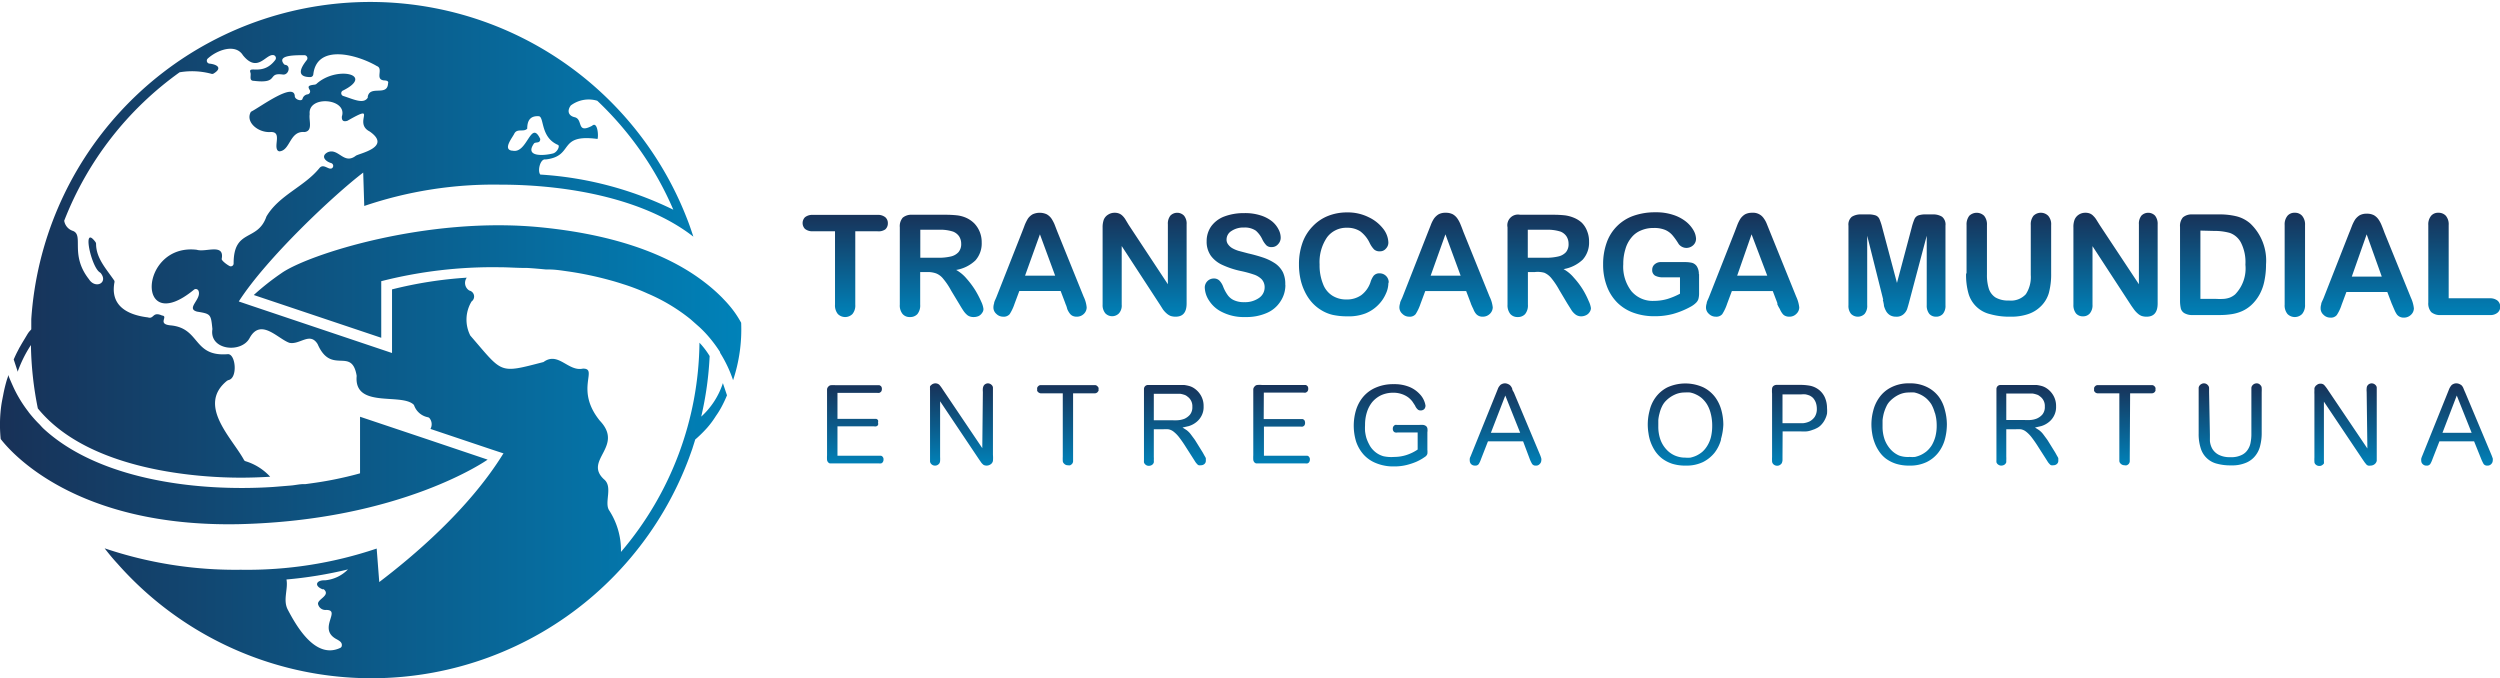 <svg xmlns="http://www.w3.org/2000/svg" xmlns:xlink="http://www.w3.org/1999/xlink" viewBox="0 0 213.38 57.91"><defs><style>.cls-1{fill:url(#Degradado_sin_nombre_73);}.cls-2{fill:url(#Degradado_sin_nombre_2);}.cls-3{fill:url(#Degradado_sin_nombre_2-2);}</style><linearGradient id="Degradado_sin_nombre_73" y1="28.96" x2="63.28" y2="28.96" gradientUnits="userSpaceOnUse"><stop offset="0" stop-color="#183157"/><stop offset="1" stop-color="#0082b9"/></linearGradient><linearGradient id="Degradado_sin_nombre_2" x1="141.69" y1="39.75" x2="141.69" y2="32.72" gradientUnits="userSpaceOnUse"><stop offset="0" stop-color="#0082b9"/><stop offset="1" stop-color="#183157"/></linearGradient><linearGradient id="Degradado_sin_nombre_2-2" x1="140.93" y1="27.03" x2="140.93" y2="18.16" xlink:href="#Degradado_sin_nombre_2"/></defs><g id="Capa_2" data-name="Capa 2"><g id="Capa_1-2" data-name="Capa 1"><path class="cls-1" d="M62.57,32.45a10.94,10.94,0,0,0-1.11-2.34l0-.06a11.2,11.2,0,0,0-.82-1.13,9.8,9.8,0,0,0-.94-1l-.77-.68a15.51,15.51,0,0,0-3.66-2.19,18,18,0,0,0-2.09-.8c-.37-.12-.73-.23-1.1-.33h0a29.38,29.38,0,0,0-3.43-.73C48,23.1,47.43,23,46.84,23l-.24,0c-.53-.05-1.07-.1-1.6-.13h-.17c-.73,0-1.46-.06-2.19-.06A38.53,38.53,0,0,0,32.54,24v4.83L21.66,25.18h0A21.88,21.88,0,0,1,24,23.33c2.24-1.6,12.46-4.89,22.15-3.93,7.41.73,11.63,2.85,14.05,4.74h0a14.46,14.46,0,0,1,1.42,1.25l.36.38a9.55,9.55,0,0,1,.74.91,8.64,8.64,0,0,1,.54.87A13.72,13.72,0,0,1,62.57,32.45ZM20.34,44.74c13.94-.31,21.28-5.51,21.28-5.51h0l-5.4-1.82-5.49-1.84V40.4c-.71.2-1.48.38-2.28.54s-1.55.27-2.37.38l-.16,0c-.36,0-.72.09-1.09.12l-1.47.12q-1.35.09-2.73.09c-6.27,0-12.93-1.39-16.9-5.05-.13-.12-.24-.25-.36-.38l-.17-.17h0c-.26-.27-.51-.56-.74-.85a.86.86,0,0,0-.07-.1h0a10.93,10.93,0,0,1-1.22-2h0C1,32.72.83,32.35.7,32h0c0,.13-.06.25-.1.37a12.74,12.74,0,0,0-.33,1.36c-.05.25-.1.5-.14.74a12,12,0,0,0-.07,3C.94,38.61,6.45,45,20.34,44.74Zm41.71-11a10.67,10.67,0,0,1-.51,1.07c-.09.16-.19.33-.29.48l0,0-.15.22a7.77,7.77,0,0,1-.74,1c-.17.19-.39.42-.61.63s-.27.25-.41.37l0,0c-.08.27-.17.54-.25.8l-.28.78a28.93,28.93,0,0,1-48.8,9c-.39-.42-.74-.85-1.08-1.29a34.9,34.9,0,0,0,11.62,1.83,34.58,34.58,0,0,0,11.6-1.81l.22,2.86c2.75-2.09,7.63-6.15,10.61-11,0,0,0,0-.06,0l-1-.33-5.18-1.74h0a.82.82,0,0,0-.09-.93.27.27,0,0,0-.14-.07,1.56,1.56,0,0,1-1.16-1,.35.35,0,0,0-.05-.08c-1.07-1-5.08.34-4.86-2.41v-.06c-.43-2.5-2.16,0-3.33-2.69v0c-.66-1.07-1.51.08-2.41-.11h0c-1-.35-2.46-2.17-3.41-.38-.73,1.3-3.45,1-3.16-.79a.07.07,0,0,0,0,0C18,26.82,18,26.79,16.83,26.6c-1-.26.38-1.05.12-1.76a.25.25,0,0,0-.4-.11c-5,4.11-4.68-4,.25-3.41h0c.75.24,2.39-.59,2.12.79,0,.12.35.42.66.59a.24.24,0,0,0,.36-.22c0-3,2.05-1.82,2.8-4,0,0,0,0,0,0,1.08-1.83,3.24-2.54,4.53-4.14.37-.43.8.24,1.09,0a.25.25,0,0,0-.09-.42c-.5-.14-.93-.6-.29-.93.91-.38,1.36,1.08,2.37.32l0,0c.18-.2,3.17-.72,1.2-2.09-1.46-.75.8-2.45-1.9-.91l0,0c-.26.08-.5.06-.47-.37.5-1.54-2.88-1.83-2.75-.23,0,0,0,0,0,.06-.08.51.3,1.4-.43,1.5-1.26-.12-1.21,1.49-2.08,1.64a.23.23,0,0,1-.24-.09c-.31-.45.4-1.61-.61-1.55s-2.08-.8-1.7-1.64a.22.22,0,0,1,.12-.13C22.27,9.09,25.1,7,25.16,8.2c0,.3.59.48.66.24a.52.52,0,0,1,.45-.39.25.25,0,0,0,.16-.38c-.19-.31-.09-.38.38-.44A.35.35,0,0,0,27,7.17c1.72-1.58,5-.81,2.29.55a.25.25,0,0,0,0,.47c.84.26,1.75.74,2.1.14a.24.24,0,0,0,0-.08c.19-1,1.67,0,1.73-1.12.09-.26-.22-.26-.37-.27-.76-.1,0-1-.58-1.22-1.71-1-5.14-1.92-5.43.72a.26.26,0,0,1-.25.22c-1.2,0-.87-.75-.3-1.46A.26.26,0,0,0,26,4.71c-.9,0-2.34,0-1.79.73a.21.21,0,0,0,.16.1c.48.08.26.9-.24.82-1.38-.19-.25.81-2.46.54h0c-.46,0-.2-.47-.3-.71-.21-.66,1.07.34,2.13-1.08a.26.26,0,0,0-.13-.4c-.67-.17-1.36,1.59-2.64,0-.62-1-2.17-.47-3,.29a.25.25,0,0,0,.15.43c.64.07,1.15.37.33.86a.27.27,0,0,1-.2,0,6.34,6.34,0,0,0-2.68-.12A28.09,28.09,0,0,0,5.48,18.84a1.09,1.09,0,0,0,.69.85c1.06.33-.26,2,1.42,4.14.55.87,1.68.31,1-.53l-.08-.06c-.74-.48-1.53-4.15-.36-2.58a.3.3,0,0,1,.05.15c0,1.24.89,2.16,1.56,3.15a.28.28,0,0,1,0,.18c-.32,1.83.91,2.71,2.86,2.95.54.18.38-.53,1.21-.16.58.06-.44.73.72.84,2.57.23,1.89,2.7,4.89,2.46.68-.05.87,2.05.06,2.21l-.11.05c-2.6,2.09.39,4.86,1.43,6.76a.23.23,0,0,0,.15.12,4.69,4.69,0,0,1,2.09,1.32c-.83.05-1.67.08-2.51.08-3.24,0-12.9-.48-17.32-5.91a29.19,29.19,0,0,1-.59-5.41,10.58,10.58,0,0,0-1.14,2.3l0-.07-.33-1c.1-.23.2-.45.31-.66l.15-.29a.75.75,0,0,1,.07-.12c.18-.33.39-.66.59-1s.25-.34.38-.5h0c0-.24,0-.49,0-.74,0,0,0-.09,0-.13a29,29,0,0,1,56-8.49c.19.48.36,1,.51,1.45v0c-4-3.13-10.4-4.44-16.49-4.44a34.36,34.36,0,0,0-11.6,1.82L31,14.73c-2.48,1.89-8.23,7.28-10.62,11l1,.34,10.89,3.66,1.19.4V24.7a35,35,0,0,1,6.38-1h0a.76.76,0,0,0,.22,1.1.52.52,0,0,1,.19.93,3,3,0,0,0-.11,2.91c2.81,3.24,2.39,3.26,6.25,2.26,1.26-.93,2.11.85,3.37.56,1.34,0-.73,1.76,1.43,4.44,2.11,2.22-1.4,3.36.35,5,.81.64,0,2,.46,2.67a6.25,6.25,0,0,1,1,3.54A27.92,27.92,0,0,0,59.7,29.25a6.87,6.87,0,0,1,.87,1.14,28.37,28.37,0,0,1-.72,5.17A6.61,6.61,0,0,0,61.7,32.7v0ZM51,11.86c-3.46-.46-1.94,1.47-4.43,1.75-.46-.1-.72,1-.45,1.29a30,30,0,0,1,11.35,3,28,28,0,0,0-6.49-9.3,2.54,2.54,0,0,0-2.26.4c-.33.44-.22.87.31,1,.78.16.13,1.46,1.5.74C51,10.31,51.1,11.59,51,11.86Zm-7.25,1c1.27.29,1.55-2.71,2.36-1,0,.4-.35.24-.52.37-.85,1.18.81,1.07,1.6.87.35-.08.63-.63.44-.73C46.12,11.73,46.46,10,46,9.92c-.7-.05-1,.32-1,1.06-.3.33-.87-.06-1.11.44C43.72,11.77,42.9,12.75,43.7,12.86Zm-16,36.67a3.13,3.13,0,0,0,1.95-.93,35.3,35.3,0,0,1-5.25.86c.16.81-.32,1.75.11,2.57.83,1.59,2.42,4.24,4.48,3.27a.23.23,0,0,0,.13-.16c.06-.31-.2-.44-.4-.56-1.74-.88.42-2.53-.94-2.52a.64.64,0,0,1-.67-.45c-.18-.45,1.11-.76.48-1.31a.16.16,0,0,0-.1,0C26.77,50,27,49.51,27.71,49.53ZM8.86,46.81Z"/><path class="cls-2" d="M71.48,35.75H74.6l.19,0a.33.33,0,0,1,.15.11.41.41,0,0,1,0,.21.36.36,0,0,1,0,.21.33.33,0,0,1-.15.11.53.53,0,0,1-.19,0H71.48V38.9H75l.2,0a.25.25,0,0,1,.15.11.29.29,0,0,1,.06.21.36.36,0,0,1-.06.22.26.26,0,0,1-.14.11.66.66,0,0,1-.21,0H70.92l-.11,0-.11-.07a.42.42,0,0,1-.11-.22,3.52,3.52,0,0,1,0-.41V33.6c0-.17,0-.29,0-.38A.39.39,0,0,1,70.7,33a.33.33,0,0,1,.21-.12,2.2,2.2,0,0,1,.42,0h3.53l.2,0a.4.4,0,0,1,.15.1.34.34,0,0,1,.06.22.36.36,0,0,1-.06.22.42.42,0,0,1-.15.11.6.6,0,0,1-.2,0H71.48Zm12.41-2.3a1.55,1.55,0,0,1,0-.31.66.66,0,0,1,.06-.2.39.39,0,0,1,.14-.15.42.42,0,0,1,.23-.07.45.45,0,0,1,.32.14.33.33,0,0,1,.11.22c0,.09,0,.22,0,.37v5.37a3.27,3.27,0,0,1,0,.51.44.44,0,0,1-.17.28.6.6,0,0,1-.56.1.31.31,0,0,1-.14-.09.86.86,0,0,1-.15-.17l-.18-.26-3.31-4.94,0,4.76a2.83,2.83,0,0,1,0,.33.49.49,0,0,1-.05.19.46.46,0,0,1-.14.14.4.4,0,0,1-.24.07.42.42,0,0,1-.32-.13.36.36,0,0,1-.11-.22c0-.09,0-.22,0-.38V33.32a1,1,0,0,1,0-.2.46.46,0,0,1,0-.14.32.32,0,0,1,.11-.12.27.27,0,0,1,.11-.08.51.51,0,0,1,.57.06,3.39,3.39,0,0,1,.3.41l3.37,5ZM91.59,39c0,.16,0,.28,0,.38a.38.38,0,0,1-.11.24l-.13.09a.45.45,0,0,1-.2,0,.41.41,0,0,1-.32-.13.33.33,0,0,1-.12-.23,3.84,3.84,0,0,1,0-.39V33.57H89.15l-.34,0a.4.4,0,0,1-.28-.2.23.23,0,0,1,0-.14.25.25,0,0,1,0-.14.25.25,0,0,1,.08-.12.28.28,0,0,1,.2-.1h4.66a.3.3,0,0,1,.2.1.62.62,0,0,1,.09.12.32.32,0,0,1,0,.14.31.31,0,0,1,0,.13l-.09.12a.34.34,0,0,1-.2.09l-.33,0H91.59Zm6.89,0a2.28,2.28,0,0,1,0,.3.86.86,0,0,1,0,.17.38.38,0,0,1-.17.22.5.5,0,0,1-.25.07.42.42,0,0,1-.26-.08.42.42,0,0,1-.16-.21,1.78,1.78,0,0,1,0-.2V33.6c0-.17,0-.31,0-.41a.34.34,0,0,1,.33-.33l.41,0h2.35l.34,0a3.28,3.28,0,0,1,.41.08,1.45,1.45,0,0,1,.38.16,1.84,1.84,0,0,1,.64.66,1.77,1.77,0,0,1,.23.92,1.6,1.6,0,0,1-.2.85,1.62,1.62,0,0,1-.41.49,1.93,1.93,0,0,1-.66.35l-.53.12.33.21a1.79,1.79,0,0,1,.39.39l.23.31a2.65,2.65,0,0,1,.16.23l.62,1,.16.29a1.8,1.8,0,0,1,.1.18l0,.11a.34.34,0,0,1,0,.1.35.35,0,0,1-.13.3.43.43,0,0,1-.29.1.48.48,0,0,1-.18,0,.26.26,0,0,1-.14-.1,1,1,0,0,1-.15-.18l-.19-.3-.64-1a9.89,9.89,0,0,0-.6-.86,2.71,2.71,0,0,0-.46-.45,1,1,0,0,0-.42-.18,2.89,2.89,0,0,0-.45,0h-.79Zm0-5.44v2.31h1.58a4,4,0,0,0,.45,0,1.94,1.94,0,0,0,.57-.12,1.35,1.35,0,0,0,.48-.35,1,1,0,0,0,.21-.68,1,1,0,0,0-.43-.88.69.69,0,0,0-.28-.15,2,2,0,0,0-.33-.08l-.34,0H98.48Zm9.38,2.21H111l.19,0a.33.33,0,0,1,.15.11.41.41,0,0,1,.05.21.36.36,0,0,1-.05.21.33.33,0,0,1-.15.11.53.53,0,0,1-.19,0h-3.12V38.9h3.51l.2,0a.25.25,0,0,1,.15.11.29.29,0,0,1,.06.21.36.36,0,0,1-.06.22.26.26,0,0,1-.14.11.66.66,0,0,1-.21,0H107.3l-.11,0-.11-.07a.42.42,0,0,1-.11-.22,3.52,3.52,0,0,1,0-.41V33.6c0-.17,0-.29,0-.38a.39.39,0,0,1,.12-.24.33.33,0,0,1,.21-.12,2.2,2.2,0,0,1,.42,0h3.53l.2,0a.4.4,0,0,1,.15.1.34.34,0,0,1,.06.22.36.36,0,0,1-.06.22.42.42,0,0,1-.15.11.6.6,0,0,1-.2,0h-3.38ZM121,36.91h-1.71a.46.46,0,0,1-.21,0,.24.24,0,0,1-.14-.1.33.33,0,0,1-.06-.21.34.34,0,0,1,.06-.22.47.47,0,0,1,.13-.11.58.58,0,0,1,.18,0h1.88a1.94,1.94,0,0,1,.36,0,.54.54,0,0,1,.23.1.36.36,0,0,1,.11.19,1.09,1.09,0,0,1,0,.34v1.49a1.58,1.58,0,0,1,0,.34.47.47,0,0,1-.2.26l-.21.14a4.4,4.4,0,0,1-.55.29,5.63,5.63,0,0,1-.82.27,4.32,4.32,0,0,1-1.05.12,3.83,3.83,0,0,1-1.55-.28,2.83,2.83,0,0,1-1.08-.75,3.21,3.21,0,0,1-.63-1.11,4.67,4.67,0,0,1,0-2.67,3.25,3.25,0,0,1,.61-1.13,2.9,2.9,0,0,1,1.06-.78,3.7,3.7,0,0,1,1.55-.3,3.35,3.35,0,0,1,1.37.25,2.48,2.48,0,0,1,.82.57,1.8,1.8,0,0,1,.41.62,1.63,1.63,0,0,1,.11.4.48.48,0,0,1-.1.28.43.43,0,0,1-.35.12.31.31,0,0,1-.21-.08.87.87,0,0,1-.23-.33l-.23-.35a1.93,1.93,0,0,0-.35-.35,2,2,0,0,0-.54-.28,2.18,2.18,0,0,0-.77-.12,2.46,2.46,0,0,0-1,.21,2.3,2.3,0,0,0-.76.58,2.59,2.59,0,0,0-.46.87,3.52,3.52,0,0,0-.16,1.1,5,5,0,0,0,0,.52,3.82,3.82,0,0,0,.11.57,3.37,3.37,0,0,0,.24.56,1.85,1.85,0,0,0,.37.51,1.94,1.94,0,0,0,.85.5A3.15,3.15,0,0,0,119,39a3.43,3.43,0,0,0,1-.15,3.75,3.75,0,0,0,1-.48Zm6,.76-.59,1.51a2.16,2.16,0,0,1-.19.42.35.35,0,0,1-.33.14.45.45,0,0,1-.32-.12.41.41,0,0,1-.12-.27.76.76,0,0,1,0-.21c0-.07.06-.16.1-.27l2.16-5.34.14-.35a.76.76,0,0,1,.15-.25.4.4,0,0,1,.19-.15.59.59,0,0,1,.52,0,.5.5,0,0,1,.2.13.84.84,0,0,1,.16.26c0,.13.1.24.15.35l2.23,5.31a2.55,2.55,0,0,1,.1.29.52.52,0,0,1,0,.21.4.4,0,0,1-.13.27.39.39,0,0,1-.33.14.35.35,0,0,1-.32-.14,2.62,2.62,0,0,1-.21-.44L130,37.67Zm2.75-.73-1.27-3.18-1.23,3.18Zm17.15.56a3.22,3.22,0,0,1-.55,1.13,3,3,0,0,1-1,.81,3.26,3.26,0,0,1-1.47.3,3.74,3.74,0,0,1-1.16-.16,3,3,0,0,1-.85-.44,2.79,2.79,0,0,1-.6-.64,3.78,3.78,0,0,1-.38-.75,3.7,3.7,0,0,1-.19-.78,4.57,4.57,0,0,1,.09-1.9,3.08,3.08,0,0,1,.51-1.14,2.86,2.86,0,0,1,1-.86,3.7,3.7,0,0,1,3.1,0,2.88,2.88,0,0,1,1,.84,3.35,3.35,0,0,1,.53,1.13,4.74,4.74,0,0,1,.16,1.21A5,5,0,0,1,146.88,37.5ZM146,35.24a2.79,2.79,0,0,0-.31-.74,2.42,2.42,0,0,0-.43-.51,2.11,2.11,0,0,0-.5-.32,2,2,0,0,0-.51-.17,2.47,2.47,0,0,0-.44,0,2,2,0,0,0-.9.2,2.51,2.51,0,0,0-.7.49,1.75,1.75,0,0,0-.35.49,2.86,2.86,0,0,0-.21.58,3.16,3.16,0,0,0-.11.6q0,.3,0,.54a3.29,3.29,0,0,0,.18,1.12,2.45,2.45,0,0,0,.5.83,2.11,2.11,0,0,0,.73.53,2.21,2.21,0,0,0,.89.18,2.39,2.39,0,0,0,.44,0,2.54,2.54,0,0,0,.51-.17,2.48,2.48,0,0,0,.5-.32,2.25,2.25,0,0,0,.43-.52,2.72,2.72,0,0,0,.31-.73,4.19,4.19,0,0,0,.11-1A4.1,4.1,0,0,0,146,35.24ZM152.14,39c0,.11,0,.21,0,.29a.84.84,0,0,1-.06.24.53.53,0,0,1-.15.15.4.4,0,0,1-.24.07.44.44,0,0,1-.34-.14.35.35,0,0,1-.1-.24,3.57,3.57,0,0,1,0-.37V33.6a2.51,2.51,0,0,1,0-.44.34.34,0,0,1,.12-.22.47.47,0,0,1,.26-.09h2a4.68,4.68,0,0,1,.84.07,1.8,1.8,0,0,1,.75.33,1.72,1.72,0,0,1,.53.66,2.24,2.24,0,0,1,.19.91,2.81,2.81,0,0,1,0,.49,2,2,0,0,1-.17.48,1.8,1.8,0,0,1-.29.43,1.3,1.3,0,0,1-.41.32l-.19.09-.28.1a1.87,1.87,0,0,1-.39.09,4,4,0,0,1-.53,0h-1.53Zm0-5.42v2.54h1.3l.47,0a1.67,1.67,0,0,0,.54-.15,1.26,1.26,0,0,0,.44-.39,1.22,1.22,0,0,0,.18-.71,1.62,1.62,0,0,0-.08-.49,1.27,1.27,0,0,0-.25-.42,1.15,1.15,0,0,0-.29-.2,1.91,1.91,0,0,0-.34-.1,2,2,0,0,0-.35,0h-1.62ZM166,37.5a3.24,3.24,0,0,1-.56,1.13,2.84,2.84,0,0,1-1,.81,3.25,3.25,0,0,1-1.46.3,3.7,3.7,0,0,1-1.16-.16,3,3,0,0,1-.86-.44,2.54,2.54,0,0,1-.59-.64,3.31,3.31,0,0,1-.38-.75,3.73,3.73,0,0,1-.2-.78,4.57,4.57,0,0,1,.09-1.9,3.27,3.27,0,0,1,.52-1.14,2.74,2.74,0,0,1,1-.86,3.24,3.24,0,0,1,1.58-.35,3.19,3.19,0,0,1,1.52.33,2.79,2.79,0,0,1,1,.84A3.17,3.17,0,0,1,166,35a4.77,4.77,0,0,1,.17,1.21A5,5,0,0,1,166,37.5Zm-.86-2.26a3.17,3.17,0,0,0-.3-.74,2.45,2.45,0,0,0-.44-.51,2.33,2.33,0,0,0-1-.49,2.68,2.68,0,0,0-.45,0,2,2,0,0,0-.9.2,2.62,2.62,0,0,0-.69.49,1.57,1.57,0,0,0-.35.49,3.66,3.66,0,0,0-.22.58,4.21,4.21,0,0,0-.11.6q0,.3,0,.54a3.29,3.29,0,0,0,.18,1.12,2.62,2.62,0,0,0,.5.83,2.11,2.11,0,0,0,.73.53A2.25,2.25,0,0,0,163,39a2.57,2.57,0,0,0,.45,0,2.69,2.69,0,0,0,.5-.17,2.48,2.48,0,0,0,.5-.32,2.28,2.28,0,0,0,.44-.52,3.08,3.08,0,0,0,.3-.73,3.73,3.73,0,0,0,.11-1A3.65,3.65,0,0,0,165.15,35.24Zm6.1,3.74a2.28,2.28,0,0,1,0,.3l0,.17a.38.38,0,0,1-.17.22.5.5,0,0,1-.25.07.42.42,0,0,1-.26-.08.37.37,0,0,1-.16-.21,1.78,1.78,0,0,1,0-.2V33.6c0-.17,0-.31,0-.41a.34.34,0,0,1,.33-.33l.41,0h2.35l.34,0a3.28,3.28,0,0,1,.41.08,1.45,1.45,0,0,1,.38.16,1.84,1.84,0,0,1,.64.66,1.77,1.77,0,0,1,.23.92,1.6,1.6,0,0,1-.2.85,1.62,1.62,0,0,1-.41.49,1.93,1.93,0,0,1-.66.35l-.53.12.33.21a1.79,1.79,0,0,1,.39.39l.23.31a2.65,2.65,0,0,1,.16.23l.62,1,.16.29a1.8,1.8,0,0,1,.1.18l0,.11a.34.34,0,0,1,0,.1.35.35,0,0,1-.13.3.43.43,0,0,1-.29.1.48.48,0,0,1-.18,0,.26.26,0,0,1-.14-.1,1,1,0,0,1-.15-.18l-.19-.3-.64-1a9.89,9.89,0,0,0-.6-.86,2.71,2.71,0,0,0-.46-.45,1,1,0,0,0-.42-.18,2.89,2.89,0,0,0-.45,0h-.79Zm0-5.44v2.31h1.58a4,4,0,0,0,.45,0,1.81,1.81,0,0,0,.56-.12,1.3,1.3,0,0,0,.49-.35,1,1,0,0,0,.21-.68,1,1,0,0,0-.43-.88.69.69,0,0,0-.28-.15,2,2,0,0,0-.33-.08l-.34,0h-1.91ZM181.78,39c0,.16,0,.28,0,.38a.38.38,0,0,1-.11.24.56.56,0,0,1-.14.09.38.38,0,0,1-.19,0,.44.44,0,0,1-.33-.13.33.33,0,0,1-.12-.23c0-.1,0-.23,0-.39V33.57h-1.54l-.33,0a.34.34,0,0,1-.2-.09.44.44,0,0,1-.08-.11.23.23,0,0,1,0-.14.35.35,0,0,1,0-.14.36.36,0,0,1,.08-.12.3.3,0,0,1,.21-.1h4.66a.3.3,0,0,1,.2.1.36.36,0,0,1,.08.12.23.23,0,0,1,0,.14.22.22,0,0,1,0,.13.36.36,0,0,1-.08.12.34.34,0,0,1-.2.09l-.33,0h-1.55Zm6.84-1.9q0,.21,0,.54a1.68,1.68,0,0,0,.19.64,1.39,1.39,0,0,0,.53.52,2,2,0,0,0,1,.22,2,2,0,0,0,1-.19,1.24,1.24,0,0,0,.53-.48,1.56,1.56,0,0,0,.23-.62,3.59,3.59,0,0,0,.06-.62V33.48c0-.16,0-.29,0-.38a.38.38,0,0,1,.11-.23.45.45,0,0,1,.13-.1.46.46,0,0,1,.2-.05.4.4,0,0,1,.33.15.34.34,0,0,1,.11.23,3.47,3.47,0,0,1,0,.38V37a4.17,4.17,0,0,1-.12,1,2.17,2.17,0,0,1-.4.87,1.94,1.94,0,0,1-.8.62,3,3,0,0,1-1.29.23,4.3,4.3,0,0,1-1.2-.14,1.92,1.92,0,0,1-1.39-1.31,3.92,3.92,0,0,1-.18-1.27V33.48c0-.16,0-.29,0-.38a.38.38,0,0,1,.11-.23.39.39,0,0,1,.14-.1.38.38,0,0,1,.19-.05.43.43,0,0,1,.34.15.38.38,0,0,1,.11.23c0,.09,0,.22,0,.38ZM202,33.45a1.55,1.55,0,0,1,0-.31.46.46,0,0,1,.05-.2.48.48,0,0,1,.14-.15.48.48,0,0,1,.23-.07.45.45,0,0,1,.33.14.33.33,0,0,1,.11.22c0,.09,0,.22,0,.37v5.37c0,.24,0,.41,0,.51a.49.49,0,0,1-.17.28.56.56,0,0,1-.37.13.5.5,0,0,1-.19,0,.4.4,0,0,1-.15-.09l-.14-.17-.18-.26-3.31-4.94,0,4.76v.33a.77.77,0,0,1,0,.19.51.51,0,0,1-.15.14.37.37,0,0,1-.23.07.44.44,0,0,1-.33-.13.3.3,0,0,1-.1-.22,3.47,3.47,0,0,1,0-.38v-5.4a2.44,2.44,0,0,1,0-.29c0-.08,0-.15,0-.2a.3.3,0,0,1,.06-.14.29.29,0,0,1,.1-.12l.11-.08a.44.44,0,0,1,.25-.06.41.41,0,0,1,.32.12,3.24,3.24,0,0,1,.31.41l3.37,5Zm6.21,4.22-.59,1.51a2.16,2.16,0,0,1-.19.42.35.35,0,0,1-.33.14.41.41,0,0,1-.31-.12.38.38,0,0,1-.13-.27.78.78,0,0,1,0-.21,1.91,1.91,0,0,1,.1-.27l2.15-5.34.14-.35a1.37,1.37,0,0,1,.15-.25.45.45,0,0,1,.19-.15.54.54,0,0,1,.27-.06.62.62,0,0,1,.26.06.69.69,0,0,1,.2.13.85.85,0,0,1,.15.26c.05.13.1.24.15.35l2.23,5.31c.05.12.08.22.11.29a.76.76,0,0,1,0,.21.43.43,0,0,1-.12.27.42.42,0,0,1-.34.14.36.36,0,0,1-.32-.14,3.76,3.76,0,0,1-.21-.44l-.6-1.49Zm2.75-.73-1.27-3.18-1.22,3.18Z"/><path class="cls-3" d="M74.89,19.74H73V26a1.14,1.14,0,0,1-.24.8.88.88,0,0,1-1.25,0,1.16,1.16,0,0,1-.24-.8V19.74h-1.9a1,1,0,0,1-.66-.2.71.71,0,0,1,0-1,1,1,0,0,1,.65-.2h5.53a1,1,0,0,1,.67.2.66.66,0,0,1,.22.52.68.68,0,0,1-.22.52A1,1,0,0,1,74.89,19.74Zm4.26,3.48h-.61V26a1.17,1.17,0,0,1-.24.81.82.82,0,0,1-.63.25.78.78,0,0,1-.64-.27A1.15,1.15,0,0,1,76.8,26v-6.6a1.12,1.12,0,0,1,.25-.82,1.15,1.15,0,0,1,.81-.25h2.83a9.23,9.23,0,0,1,1,.05,2.74,2.74,0,0,1,.75.2,2.36,2.36,0,0,1,.72.49,2.28,2.28,0,0,1,.47.74,2.33,2.33,0,0,1,.16.88,2.18,2.18,0,0,1-.54,1.54,3.13,3.13,0,0,1-1.64.81,3.22,3.22,0,0,1,.88.73,7.43,7.43,0,0,1,.75,1,8.75,8.75,0,0,1,.52,1,2,2,0,0,1,.18.6.54.54,0,0,1-.11.33.75.75,0,0,1-.29.27,1,1,0,0,1-.44.09.88.88,0,0,1-.49-.13,1.62,1.62,0,0,1-.34-.35c-.1-.14-.23-.35-.39-.62l-.7-1.16a5.84,5.84,0,0,0-.67-1,1.47,1.47,0,0,0-.6-.46A2.09,2.09,0,0,0,79.15,23.22Zm1-3.61h-1.6V22h1.55a4.54,4.54,0,0,0,1.06-.11,1.26,1.26,0,0,0,.65-.37,1.05,1.05,0,0,0,.23-.72,1.16,1.16,0,0,0-.18-.63,1.13,1.13,0,0,0-.51-.4A3.48,3.48,0,0,0,80.14,19.61Zm10.79,6.31-.41-1.08H87l-.41,1.1a4,4,0,0,1-.41.87.66.66,0,0,1-.56.22.82.82,0,0,1-.58-.24.72.72,0,0,1-.25-.54,1.13,1.13,0,0,1,.06-.36c0-.13.1-.3.19-.52l2.2-5.58c.06-.16.14-.35.22-.58a4.16,4.16,0,0,1,.28-.56,1.27,1.27,0,0,1,.4-.36,1.45,1.45,0,0,1,1.2,0,1.26,1.26,0,0,1,.4.36,3.37,3.37,0,0,1,.25.46c.07.17.15.39.26.67l2.24,5.54a2.65,2.65,0,0,1,.26.92.78.78,0,0,1-.24.55.85.85,0,0,1-.6.24.8.8,0,0,1-.36-.07.66.66,0,0,1-.24-.2,1.62,1.62,0,0,1-.22-.39C91.05,26.2,91,26.05,90.93,25.92Zm-3.45-2.39h2.57L88.76,20Zm8.85-4.33,3.34,5.06V19.15a1.11,1.11,0,0,1,.21-.74.81.81,0,0,1,1.17,0,1.06,1.06,0,0,1,.22.74V25.9c0,.76-.31,1.13-.94,1.13a1.42,1.42,0,0,1-.42-.06,1.2,1.2,0,0,1-.35-.22,2.06,2.06,0,0,1-.31-.34L99,26l-3.26-5v5a1,1,0,0,1-.23.74.81.81,0,0,1-1.17,0,1.09,1.09,0,0,1-.23-.74V19.42a1.93,1.93,0,0,1,.1-.67.9.9,0,0,1,.37-.43,1,1,0,0,1,.55-.16,1,1,0,0,1,.4.07.9.9,0,0,1,.3.21,1.57,1.57,0,0,1,.25.33Zm13.37,5.11a2.5,2.5,0,0,1-.41,1.4,2.58,2.58,0,0,1-1.17,1,4.33,4.33,0,0,1-1.83.35,4.13,4.13,0,0,1-2.1-.48,2.7,2.7,0,0,1-1-.92,2.13,2.13,0,0,1-.37-1.12.77.77,0,0,1,.78-.77.66.66,0,0,1,.47.18,1.5,1.5,0,0,1,.32.52,3.3,3.3,0,0,0,.36.68,1.34,1.34,0,0,0,.53.46,2,2,0,0,0,.91.18,2.07,2.07,0,0,0,1.26-.36,1.09,1.09,0,0,0,.48-.9,1,1,0,0,0-.26-.7,1.71,1.71,0,0,0-.67-.4,9.27,9.27,0,0,0-1.11-.3,7.4,7.4,0,0,1-1.55-.51,2.5,2.5,0,0,1-1-.79,2.07,2.07,0,0,1-.36-1.24,2.18,2.18,0,0,1,.38-1.26,2.45,2.45,0,0,1,1.12-.85,4.73,4.73,0,0,1,1.72-.29,4.28,4.28,0,0,1,1.37.19,3,3,0,0,1,1,.52,2.14,2.14,0,0,1,.55.69,1.51,1.51,0,0,1,.18.69.79.79,0,0,1-.22.56.7.7,0,0,1-.55.25.61.61,0,0,1-.45-.15,2,2,0,0,1-.34-.49,2.25,2.25,0,0,0-.56-.76,1.65,1.65,0,0,0-1-.27,1.83,1.83,0,0,0-1.09.3.85.85,0,0,0-.41.71.66.66,0,0,0,.14.44,1.12,1.12,0,0,0,.38.33,2.66,2.66,0,0,0,.5.21l.83.22a13.52,13.52,0,0,1,1.32.37,4.44,4.44,0,0,1,1,.5,2.07,2.07,0,0,1,.64.74A2.32,2.32,0,0,1,109.7,24.31Zm8.79-.13a2.17,2.17,0,0,1-.21.88,3.1,3.1,0,0,1-.63.94,3.2,3.2,0,0,1-1.11.75A4,4,0,0,1,115,27a5.83,5.83,0,0,1-1.23-.12,3.25,3.25,0,0,1-1-.41,3.49,3.49,0,0,1-.84-.71,4,4,0,0,1-.58-.91,4.65,4.65,0,0,1-.36-1.07,5.81,5.81,0,0,1-.12-1.2,5.42,5.42,0,0,1,.3-1.86,3.86,3.86,0,0,1,.87-1.4,3.67,3.67,0,0,1,1.31-.89,4.34,4.34,0,0,1,1.61-.3,4,4,0,0,1,1.86.41,3.41,3.41,0,0,1,1.25,1,2,2,0,0,1,.43,1.16.73.73,0,0,1-.21.52.64.64,0,0,1-.51.23.68.68,0,0,1-.5-.16,2.12,2.12,0,0,1-.37-.54,2.68,2.68,0,0,0-.8-1,2,2,0,0,0-1.13-.31,2.05,2.05,0,0,0-1.71.81,3.74,3.74,0,0,0-.64,2.32,4.22,4.22,0,0,0,.29,1.66,2,2,0,0,0,.79,1,2.19,2.19,0,0,0,1.21.33,2.12,2.12,0,0,0,1.27-.37,2.31,2.31,0,0,0,.78-1.09,1.83,1.83,0,0,1,.27-.56.64.64,0,0,1,.53-.21.77.77,0,0,1,.76.76Zm7.05,1.74-.41-1.08h-3.49l-.41,1.1a4,4,0,0,1-.41.87.64.64,0,0,1-.55.22.8.8,0,0,1-.58-.24.73.73,0,0,1-.26-.54,1.13,1.13,0,0,1,.06-.36c0-.13.11-.3.2-.52l2.19-5.58.23-.58a2.65,2.65,0,0,1,.28-.56,1.35,1.35,0,0,1,.39-.36,1.21,1.21,0,0,1,.6-.13,1.28,1.28,0,0,1,.61.13,1.23,1.23,0,0,1,.39.36,2.55,2.55,0,0,1,.25.46c.07.17.16.39.26.67l2.24,5.54a2.73,2.73,0,0,1,.27.92.8.8,0,0,1-.25.55.85.85,0,0,1-.6.24.73.73,0,0,1-.35-.07.69.69,0,0,1-.25-.2,1.36,1.36,0,0,1-.21-.39C125.66,26.2,125.6,26.05,125.54,25.92Zm-3.44-2.39h2.56L123.37,20Zm8.91-.31h-.61V26a1.17,1.17,0,0,1-.24.81.82.82,0,0,1-.63.25.8.8,0,0,1-.64-.27,1.2,1.2,0,0,1-.23-.79v-6.6a.91.91,0,0,1,1.07-1.07h2.83a9.37,9.37,0,0,1,1,.05,3,3,0,0,1,.75.2A2.31,2.31,0,0,1,135,19a2,2,0,0,1,.47.74,2.33,2.33,0,0,1,.16.88,2.18,2.18,0,0,1-.54,1.54,3.13,3.13,0,0,1-1.64.81,3.08,3.08,0,0,1,.88.73,6.75,6.75,0,0,1,.76,1,7.19,7.19,0,0,1,.51,1,2.08,2.08,0,0,1,.19.6.62.62,0,0,1-.11.33.72.72,0,0,1-.3.27A1,1,0,0,1,135,27a.83.83,0,0,1-.49-.13,1.45,1.45,0,0,1-.35-.35l-.39-.62-.69-1.16a6.52,6.52,0,0,0-.67-1,1.61,1.61,0,0,0-.6-.46A2.15,2.15,0,0,0,131,23.22Zm1-3.61H130.4V22H132a4.39,4.39,0,0,0,1-.11,1.25,1.25,0,0,0,.66-.37,1.05,1.05,0,0,0,.22-.72,1.16,1.16,0,0,0-.18-.63,1.1,1.1,0,0,0-.5-.4A3.56,3.56,0,0,0,132,19.61Zm13,3.79V25a1.88,1.88,0,0,1-.06.53.82.82,0,0,1-.24.35,2,2,0,0,1-.44.31,7.07,7.07,0,0,1-1.5.61,6,6,0,0,1-1.57.19,5.15,5.15,0,0,1-1.8-.3,3.76,3.76,0,0,1-1.39-.88,3.92,3.92,0,0,1-.88-1.41,5.15,5.15,0,0,1-.31-1.84,5.42,5.42,0,0,1,.3-1.84,3.73,3.73,0,0,1,2.29-2.3,5.49,5.49,0,0,1,1.88-.3,4.58,4.58,0,0,1,1.54.23,3.44,3.44,0,0,1,1.08.58,2.65,2.65,0,0,1,.63.74,1.56,1.56,0,0,1,.21.7.74.74,0,0,1-.24.56.86.86,0,0,1-.59.23.8.8,0,0,1-.36-.09.83.83,0,0,1-.29-.24,5.74,5.74,0,0,0-.54-.76,1.73,1.73,0,0,0-.6-.44,2.39,2.39,0,0,0-1-.17,2.6,2.6,0,0,0-1.08.21,2,2,0,0,0-.81.6,2.65,2.65,0,0,0-.52,1,4.19,4.19,0,0,0-.18,1.27,3.42,3.42,0,0,0,.7,2.32,2.37,2.37,0,0,0,1.93.82,4.11,4.11,0,0,0,1.13-.16,6.19,6.19,0,0,0,1.08-.45v-1.4H142a1.43,1.43,0,0,1-.73-.14.53.53,0,0,1-.25-.5.59.59,0,0,1,.21-.47.78.78,0,0,1,.56-.19h2a2.71,2.71,0,0,1,.62.06.74.74,0,0,1,.41.29A1.21,1.21,0,0,1,145,23.4Zm6.7,2.52-.41-1.08h-3.49l-.41,1.1a4,4,0,0,1-.41.87.66.66,0,0,1-.56.22.82.82,0,0,1-.58-.24.72.72,0,0,1-.25-.54,1.13,1.13,0,0,1,.06-.36c0-.13.1-.3.19-.52l2.2-5.58.22-.58a3.24,3.24,0,0,1,.28-.56,1.35,1.35,0,0,1,.39-.36,1.26,1.26,0,0,1,.6-.13,1.09,1.09,0,0,1,1,.49,2.05,2.05,0,0,1,.25.46l.27.67,2.24,5.54a2.9,2.9,0,0,1,.26.92.76.76,0,0,1-.25.55.81.81,0,0,1-.6.24.78.78,0,0,1-.35-.07.59.59,0,0,1-.24-.2,1.62,1.62,0,0,1-.22-.39C151.8,26.2,151.73,26.05,151.68,25.92Zm-3.45-2.39h2.57L149.5,20Zm12.47,2.06-1.37-5.47v5.93a1.07,1.07,0,0,1-.22.74.82.82,0,0,1-1.16,0,1.06,1.06,0,0,1-.22-.74V19.26a.86.86,0,0,1,.29-.76,1.42,1.42,0,0,1,.79-.2h.54a2,2,0,0,1,.71.09.59.59,0,0,1,.32.32,4.94,4.94,0,0,1,.24.74l1.25,4.7,1.25-4.7a4.94,4.94,0,0,1,.24-.74.59.59,0,0,1,.32-.32,2,2,0,0,1,.71-.09h.54a1.42,1.42,0,0,1,.79.2.86.86,0,0,1,.29.76v6.79a1.07,1.07,0,0,1-.22.74.76.76,0,0,1-.59.24.75.75,0,0,1-.57-.24,1.13,1.13,0,0,1-.22-.74V20.12L163,25.59c-.09.36-.17.62-.22.78a1.07,1.07,0,0,1-.32.46.88.88,0,0,1-.63.2,1,1,0,0,1-.52-.13,1,1,0,0,1-.32-.33,2.11,2.11,0,0,1-.19-.46C160.8,26,160.75,25.77,160.7,25.59Zm7.11-2.25V19.21a1.2,1.2,0,0,1,.23-.79.91.91,0,0,1,1.27,0,1.15,1.15,0,0,1,.24.79v4.22a3.86,3.86,0,0,0,.16,1.21,1.43,1.43,0,0,0,.57.75,2.15,2.15,0,0,0,1.15.26,1.72,1.72,0,0,0,1.44-.54,2.66,2.66,0,0,0,.42-1.64V19.21a1.18,1.18,0,0,1,.23-.79.89.89,0,0,1,1.26,0,1.09,1.09,0,0,1,.25.79v4.13a6.13,6.13,0,0,1-.2,1.68,2.6,2.6,0,0,1-.74,1.18,2.77,2.77,0,0,1-1.09.63,4.54,4.54,0,0,1-1.45.2,6,6,0,0,1-1.7-.21A2.52,2.52,0,0,1,168,25,5.85,5.85,0,0,1,167.81,23.34Zm11.36-4.14,3.35,5.06V19.15a1.11,1.11,0,0,1,.21-.74.81.81,0,0,1,1.17,0,1.11,1.11,0,0,1,.22.74V25.9c0,.76-.32,1.13-.94,1.13a1.33,1.33,0,0,1-.42-.06,1.08,1.08,0,0,1-.35-.22,2.06,2.06,0,0,1-.31-.34c-.09-.13-.19-.26-.28-.4l-3.26-5v5a1.07,1.07,0,0,1-.23.74.74.74,0,0,1-.58.25.76.76,0,0,1-.6-.25,1.15,1.15,0,0,1-.22-.74V19.42a1.72,1.72,0,0,1,.1-.67.93.93,0,0,1,.36-.43,1,1,0,0,1,.56-.16,1,1,0,0,1,.4.07.86.86,0,0,1,.29.21,1.58,1.58,0,0,1,.26.33Zm7.93-.9h2.26a6.07,6.07,0,0,1,1.52.17,2.85,2.85,0,0,1,1.15.61,4.36,4.36,0,0,1,1.34,3.49,6.73,6.73,0,0,1-.14,1.41,4,4,0,0,1-.41,1.15,3.58,3.58,0,0,1-.72.92,2.94,2.94,0,0,1-.76.5,3.47,3.47,0,0,1-.88.26,6.73,6.73,0,0,1-1.06.08h-2.27a1.36,1.36,0,0,1-.71-.15.67.67,0,0,1-.32-.4,3,3,0,0,1-.07-.68V19.37a1.12,1.12,0,0,1,.25-.82A1.16,1.16,0,0,1,187.1,18.3Zm.67,1.38v5.83h1.32a6,6,0,0,0,.68,0,2,2,0,0,0,.51-.11,1.68,1.68,0,0,0,.45-.27,3.18,3.18,0,0,0,.88-2.54,3.67,3.67,0,0,0-.39-1.9,1.73,1.73,0,0,0-.94-.81,4.9,4.9,0,0,0-1.36-.17ZM195,26V19.21a1.15,1.15,0,0,1,.24-.79.77.77,0,0,1,.62-.26.79.79,0,0,1,.63.26,1.13,1.13,0,0,1,.25.79V26a1.16,1.16,0,0,1-.25.8.88.88,0,0,1-1.25,0A1.16,1.16,0,0,1,195,26Zm9.17,0-.41-1.08h-3.49l-.41,1.1a3.56,3.56,0,0,1-.41.87.64.64,0,0,1-.55.22.8.8,0,0,1-.58-.24.72.72,0,0,1-.25-.54,1.12,1.12,0,0,1,.05-.36c0-.13.11-.3.2-.52l2.19-5.58c.07-.16.14-.35.23-.58a3.24,3.24,0,0,1,.28-.56,1.35,1.35,0,0,1,.39-.36,1.21,1.21,0,0,1,.6-.13,1.25,1.25,0,0,1,.61.13,1.23,1.23,0,0,1,.39.36,2.55,2.55,0,0,1,.25.46c.07.17.16.39.26.67l2.25,5.54a2.9,2.9,0,0,1,.26.92.76.76,0,0,1-.25.55.85.85,0,0,1-.6.24.75.75,0,0,1-.35-.07.69.69,0,0,1-.25-.2,2.14,2.14,0,0,1-.21-.39C204.26,26.2,204.2,26.05,204.14,25.92Zm-3.44-2.39h2.56L202,20ZM209,19.21v6.25h3.52a1,1,0,0,1,.65.2.68.68,0,0,1,.23.52.65.65,0,0,1-.23.51.94.94,0,0,1-.65.2h-4.19a1.16,1.16,0,0,1-.82-.25,1.12,1.12,0,0,1-.25-.82V19.21a1.15,1.15,0,0,1,.24-.79.77.77,0,0,1,.62-.26.83.83,0,0,1,.64.26A1.13,1.13,0,0,1,209,19.21Z"/></g></g></svg>
